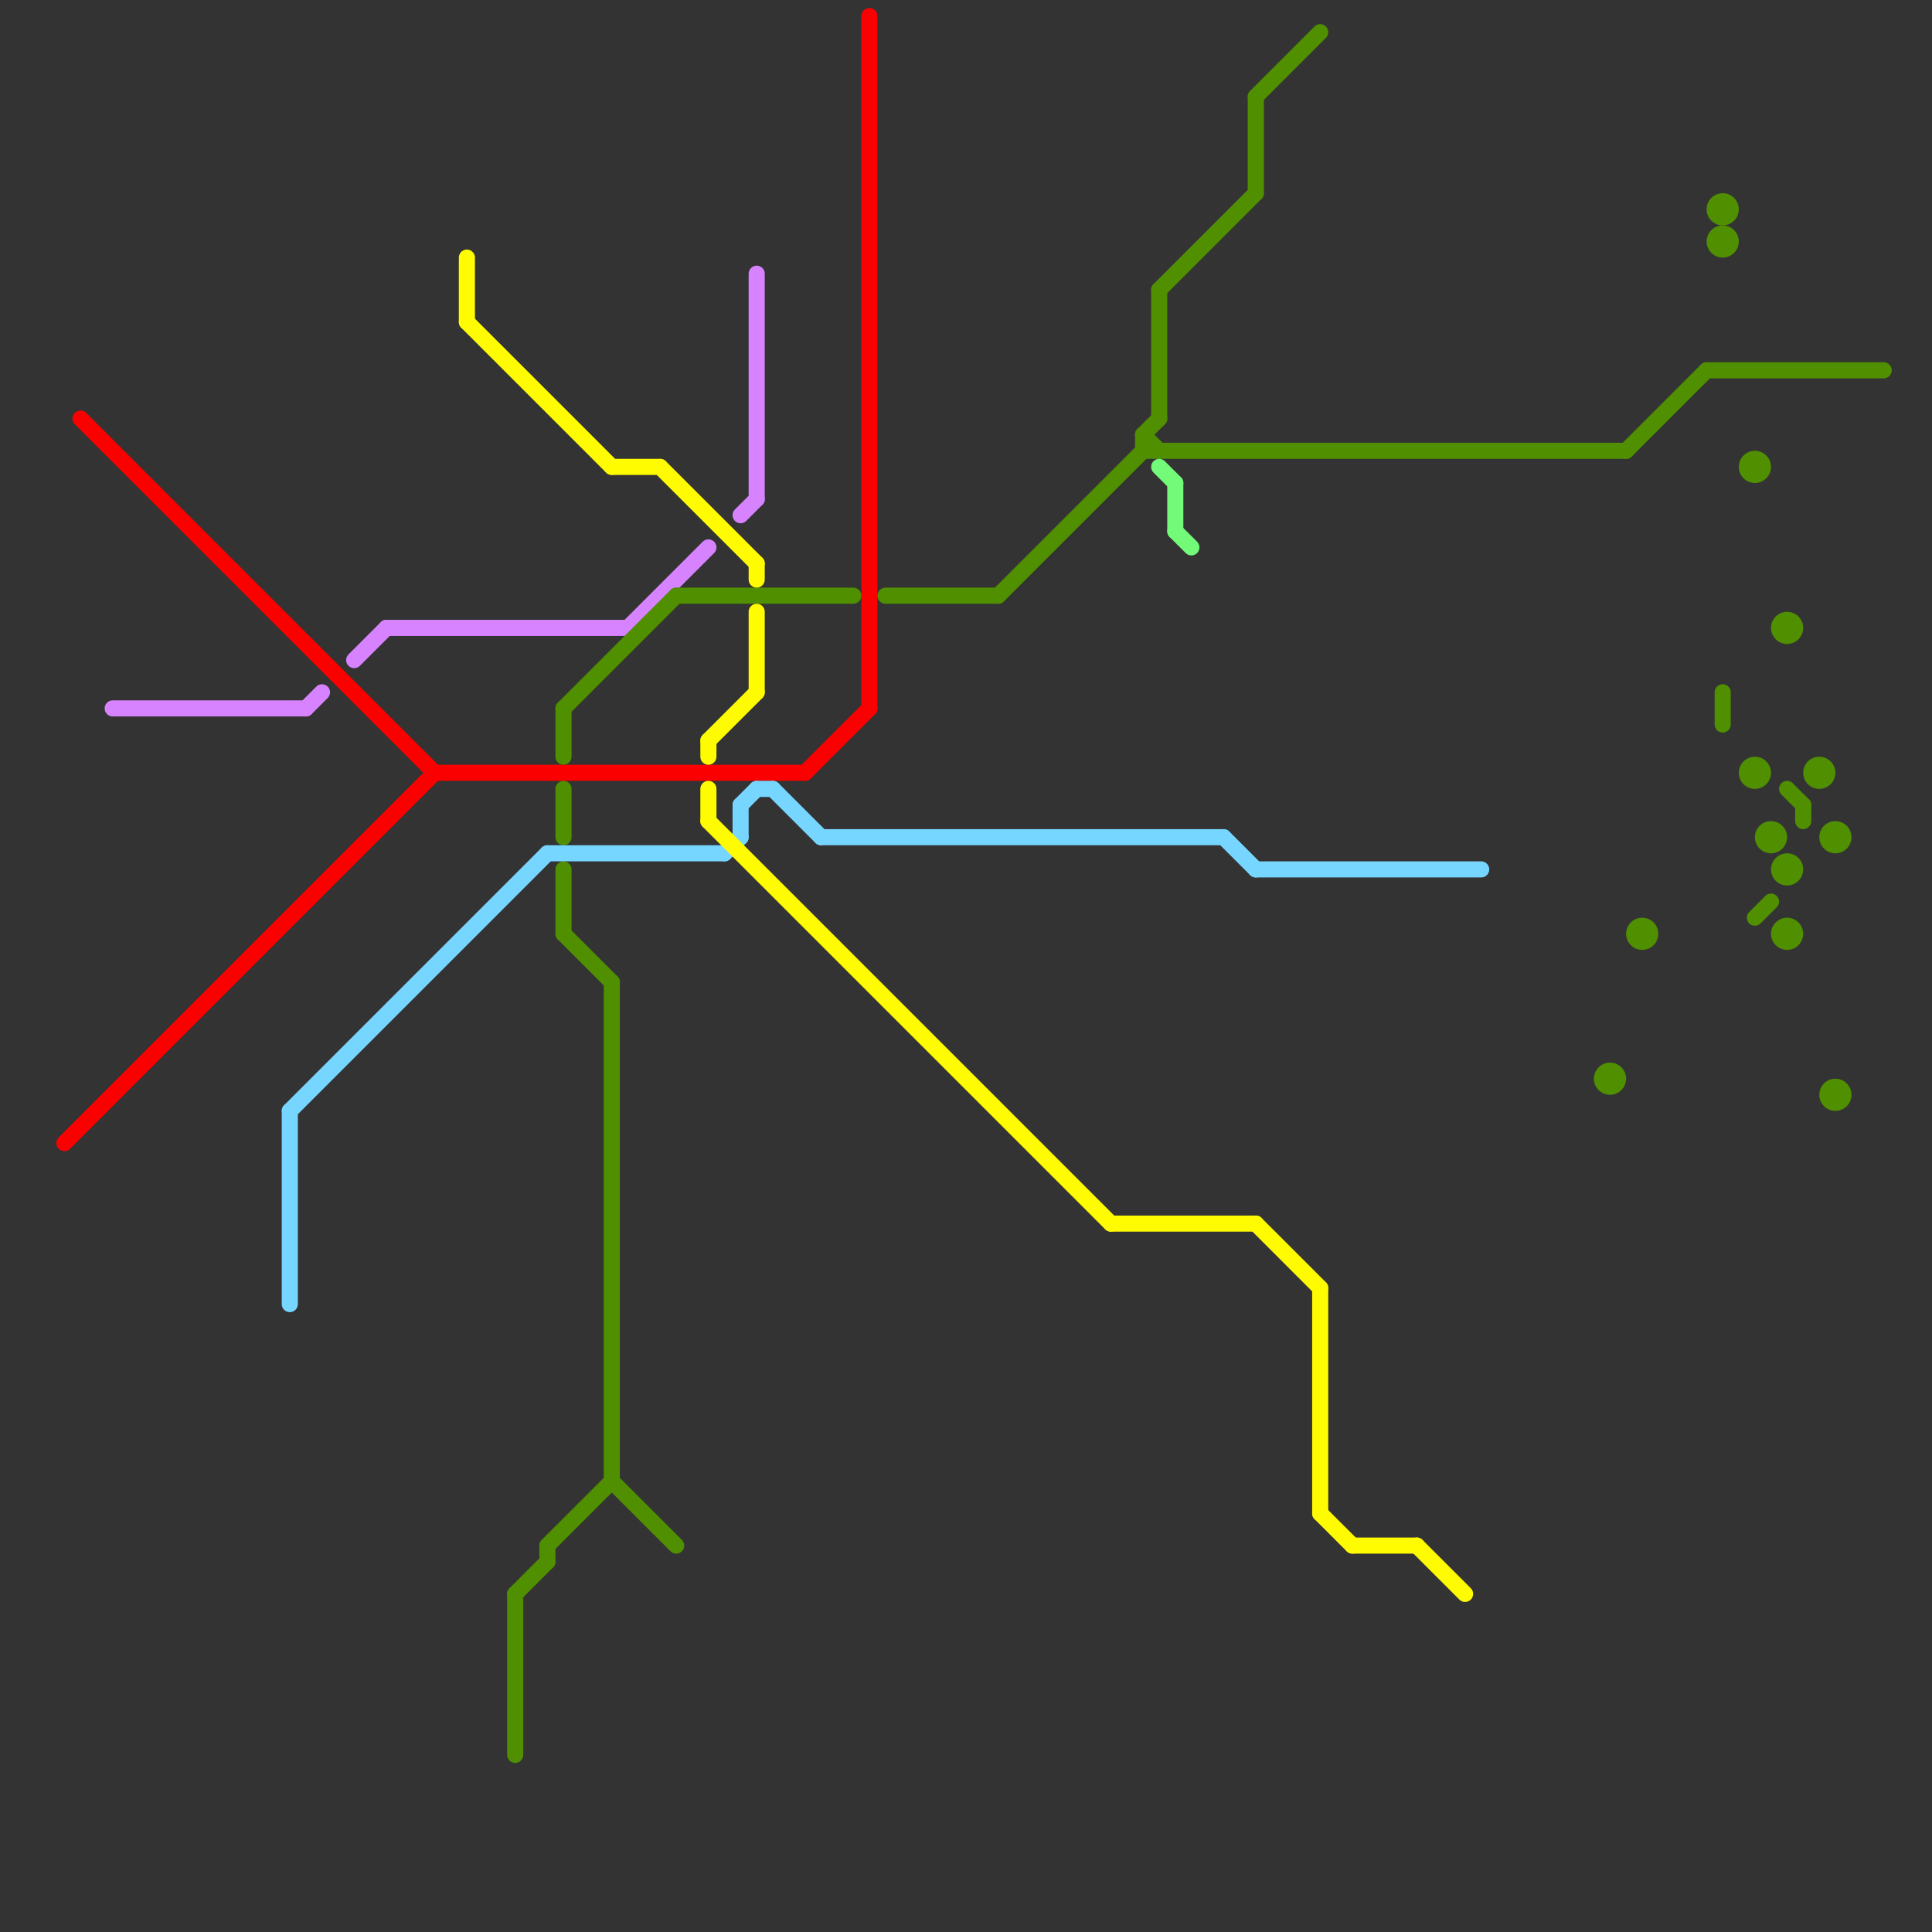 
<svg version="1.1" xmlns="http://www.w3.org/2000/svg" viewBox="0 0 120 120">
<rect x="0" y="0" width="120" height="120" fill="#333333" stroke="none"/>
<style>text { font: 1px Helvetica; font-weight: 600; white-space: pre; dominant-baseline: central; } line { stroke-width: 1; fill: none; stroke-linecap: round; stroke-linejoin: round; } .c0 { stroke: #fb0000 } .c1 { stroke: #d783ff } .c2 { stroke: #4f8f00 } .c3 { stroke: #76d6ff } .c4 { stroke: #fffb00 } .c5 { stroke: #73fa79 }</style><defs><g id="wm-xf"><circle r="1.2" fill="#000"/><circle r="0.9" fill="#fff"/><circle r="0.6" fill="#000"/><circle r="0.3" fill="#fff"/></g><g id="wm"><circle r="0.6" fill="#000"/><circle r="0.3" fill="#fff"/></g></defs><line class="c0" x1="5" y1="26" x2="27" y2="48"/><line class="c0" x1="54" y1="1" x2="54" y2="44"/><line class="c0" x1="50" y1="48" x2="54" y2="44"/><line class="c0" x1="4" y1="71" x2="27" y2="48"/><line class="c0" x1="27" y1="48" x2="50" y2="48"/><line class="c1" x1="47" y1="17" x2="47" y2="31"/><line class="c1" x1="46" y1="32" x2="47" y2="31"/><line class="c1" x1="39" y1="39" x2="44" y2="34"/><line class="c1" x1="24" y1="39" x2="39" y2="39"/><line class="c1" x1="7" y1="44" x2="19" y2="44"/><line class="c1" x1="19" y1="44" x2="20" y2="43"/><line class="c1" x1="22" y1="41" x2="24" y2="39"/><line class="c2" x1="35" y1="58" x2="38" y2="61"/><line class="c2" x1="71" y1="28" x2="101" y2="28"/><line class="c2" x1="38" y1="92" x2="42" y2="96"/><line class="c2" x1="35" y1="44" x2="35" y2="47"/><line class="c2" x1="35" y1="44" x2="42" y2="37"/><line class="c2" x1="72" y1="18" x2="78" y2="12"/><line class="c2" x1="71" y1="27" x2="72" y2="28"/><line class="c2" x1="32" y1="99" x2="34" y2="97"/><line class="c2" x1="62" y1="37" x2="71" y2="28"/><line class="c2" x1="32" y1="99" x2="32" y2="109"/><line class="c2" x1="34" y1="96" x2="38" y2="92"/><line class="c2" x1="101" y1="28" x2="106" y2="23"/><line class="c2" x1="42" y1="37" x2="53" y2="37"/><line class="c2" x1="78" y1="6" x2="78" y2="12"/><line class="c2" x1="107" y1="43" x2="107" y2="45"/><line class="c2" x1="34" y1="96" x2="34" y2="97"/><line class="c2" x1="55" y1="37" x2="62" y2="37"/><line class="c2" x1="72" y1="18" x2="72" y2="26"/><line class="c2" x1="111" y1="49" x2="112" y2="50"/><line class="c2" x1="35" y1="54" x2="35" y2="58"/><line class="c2" x1="38" y1="61" x2="38" y2="92"/><line class="c2" x1="109" y1="57" x2="110" y2="56"/><line class="c2" x1="112" y1="50" x2="112" y2="51"/><line class="c2" x1="106" y1="23" x2="117" y2="23"/><line class="c2" x1="71" y1="27" x2="72" y2="26"/><line class="c2" x1="71" y1="27" x2="71" y2="28"/><line class="c2" x1="78" y1="6" x2="82" y2="2"/><line class="c2" x1="35" y1="49" x2="35" y2="52"/><circle cx="111" cy="39" r="1" fill="#4f8f00" /><circle cx="113" cy="48" r="1" fill="#4f8f00" /><circle cx="111" cy="58" r="1" fill="#4f8f00" /><circle cx="109" cy="29" r="1" fill="#4f8f00" /><circle cx="109" cy="48" r="1" fill="#4f8f00" /><circle cx="102" cy="58" r="1" fill="#4f8f00" /><circle cx="107" cy="13" r="1" fill="#4f8f00" /><circle cx="100" cy="67" r="1" fill="#4f8f00" /><circle cx="114" cy="68" r="1" fill="#4f8f00" /><circle cx="114" cy="52" r="1" fill="#4f8f00" /><circle cx="111" cy="54" r="1" fill="#4f8f00" /><circle cx="110" cy="52" r="1" fill="#4f8f00" /><circle cx="107" cy="15" r="1" fill="#4f8f00" /><line class="c3" x1="76" y1="52" x2="78" y2="54"/><line class="c3" x1="18" y1="69" x2="34" y2="53"/><line class="c3" x1="45" y1="53" x2="46" y2="52"/><line class="c3" x1="46" y1="50" x2="46" y2="52"/><line class="c3" x1="51" y1="52" x2="76" y2="52"/><line class="c3" x1="47" y1="49" x2="48" y2="49"/><line class="c3" x1="48" y1="49" x2="51" y2="52"/><line class="c3" x1="34" y1="53" x2="45" y2="53"/><line class="c3" x1="78" y1="54" x2="92" y2="54"/><line class="c3" x1="18" y1="69" x2="18" y2="81"/><line class="c3" x1="46" y1="50" x2="47" y2="49"/><line class="c4" x1="88" y1="96" x2="91" y2="99"/><line class="c4" x1="44" y1="46" x2="47" y2="43"/><line class="c4" x1="44" y1="51" x2="69" y2="76"/><line class="c4" x1="38" y1="29" x2="41" y2="29"/><line class="c4" x1="82" y1="94" x2="84" y2="96"/><line class="c4" x1="29" y1="16" x2="29" y2="20"/><line class="c4" x1="84" y1="96" x2="88" y2="96"/><line class="c4" x1="78" y1="76" x2="82" y2="80"/><line class="c4" x1="82" y1="80" x2="82" y2="94"/><line class="c4" x1="69" y1="76" x2="78" y2="76"/><line class="c4" x1="44" y1="46" x2="44" y2="47"/><line class="c4" x1="44" y1="49" x2="44" y2="51"/><line class="c4" x1="47" y1="38" x2="47" y2="43"/><line class="c4" x1="41" y1="29" x2="47" y2="35"/><line class="c4" x1="29" y1="20" x2="38" y2="29"/><line class="c4" x1="47" y1="35" x2="47" y2="36"/><line class="c5" x1="73" y1="33" x2="74" y2="34"/><line class="c5" x1="72" y1="29" x2="73" y2="30"/><line class="c5" x1="73" y1="30" x2="73" y2="33"/>
</svg>
